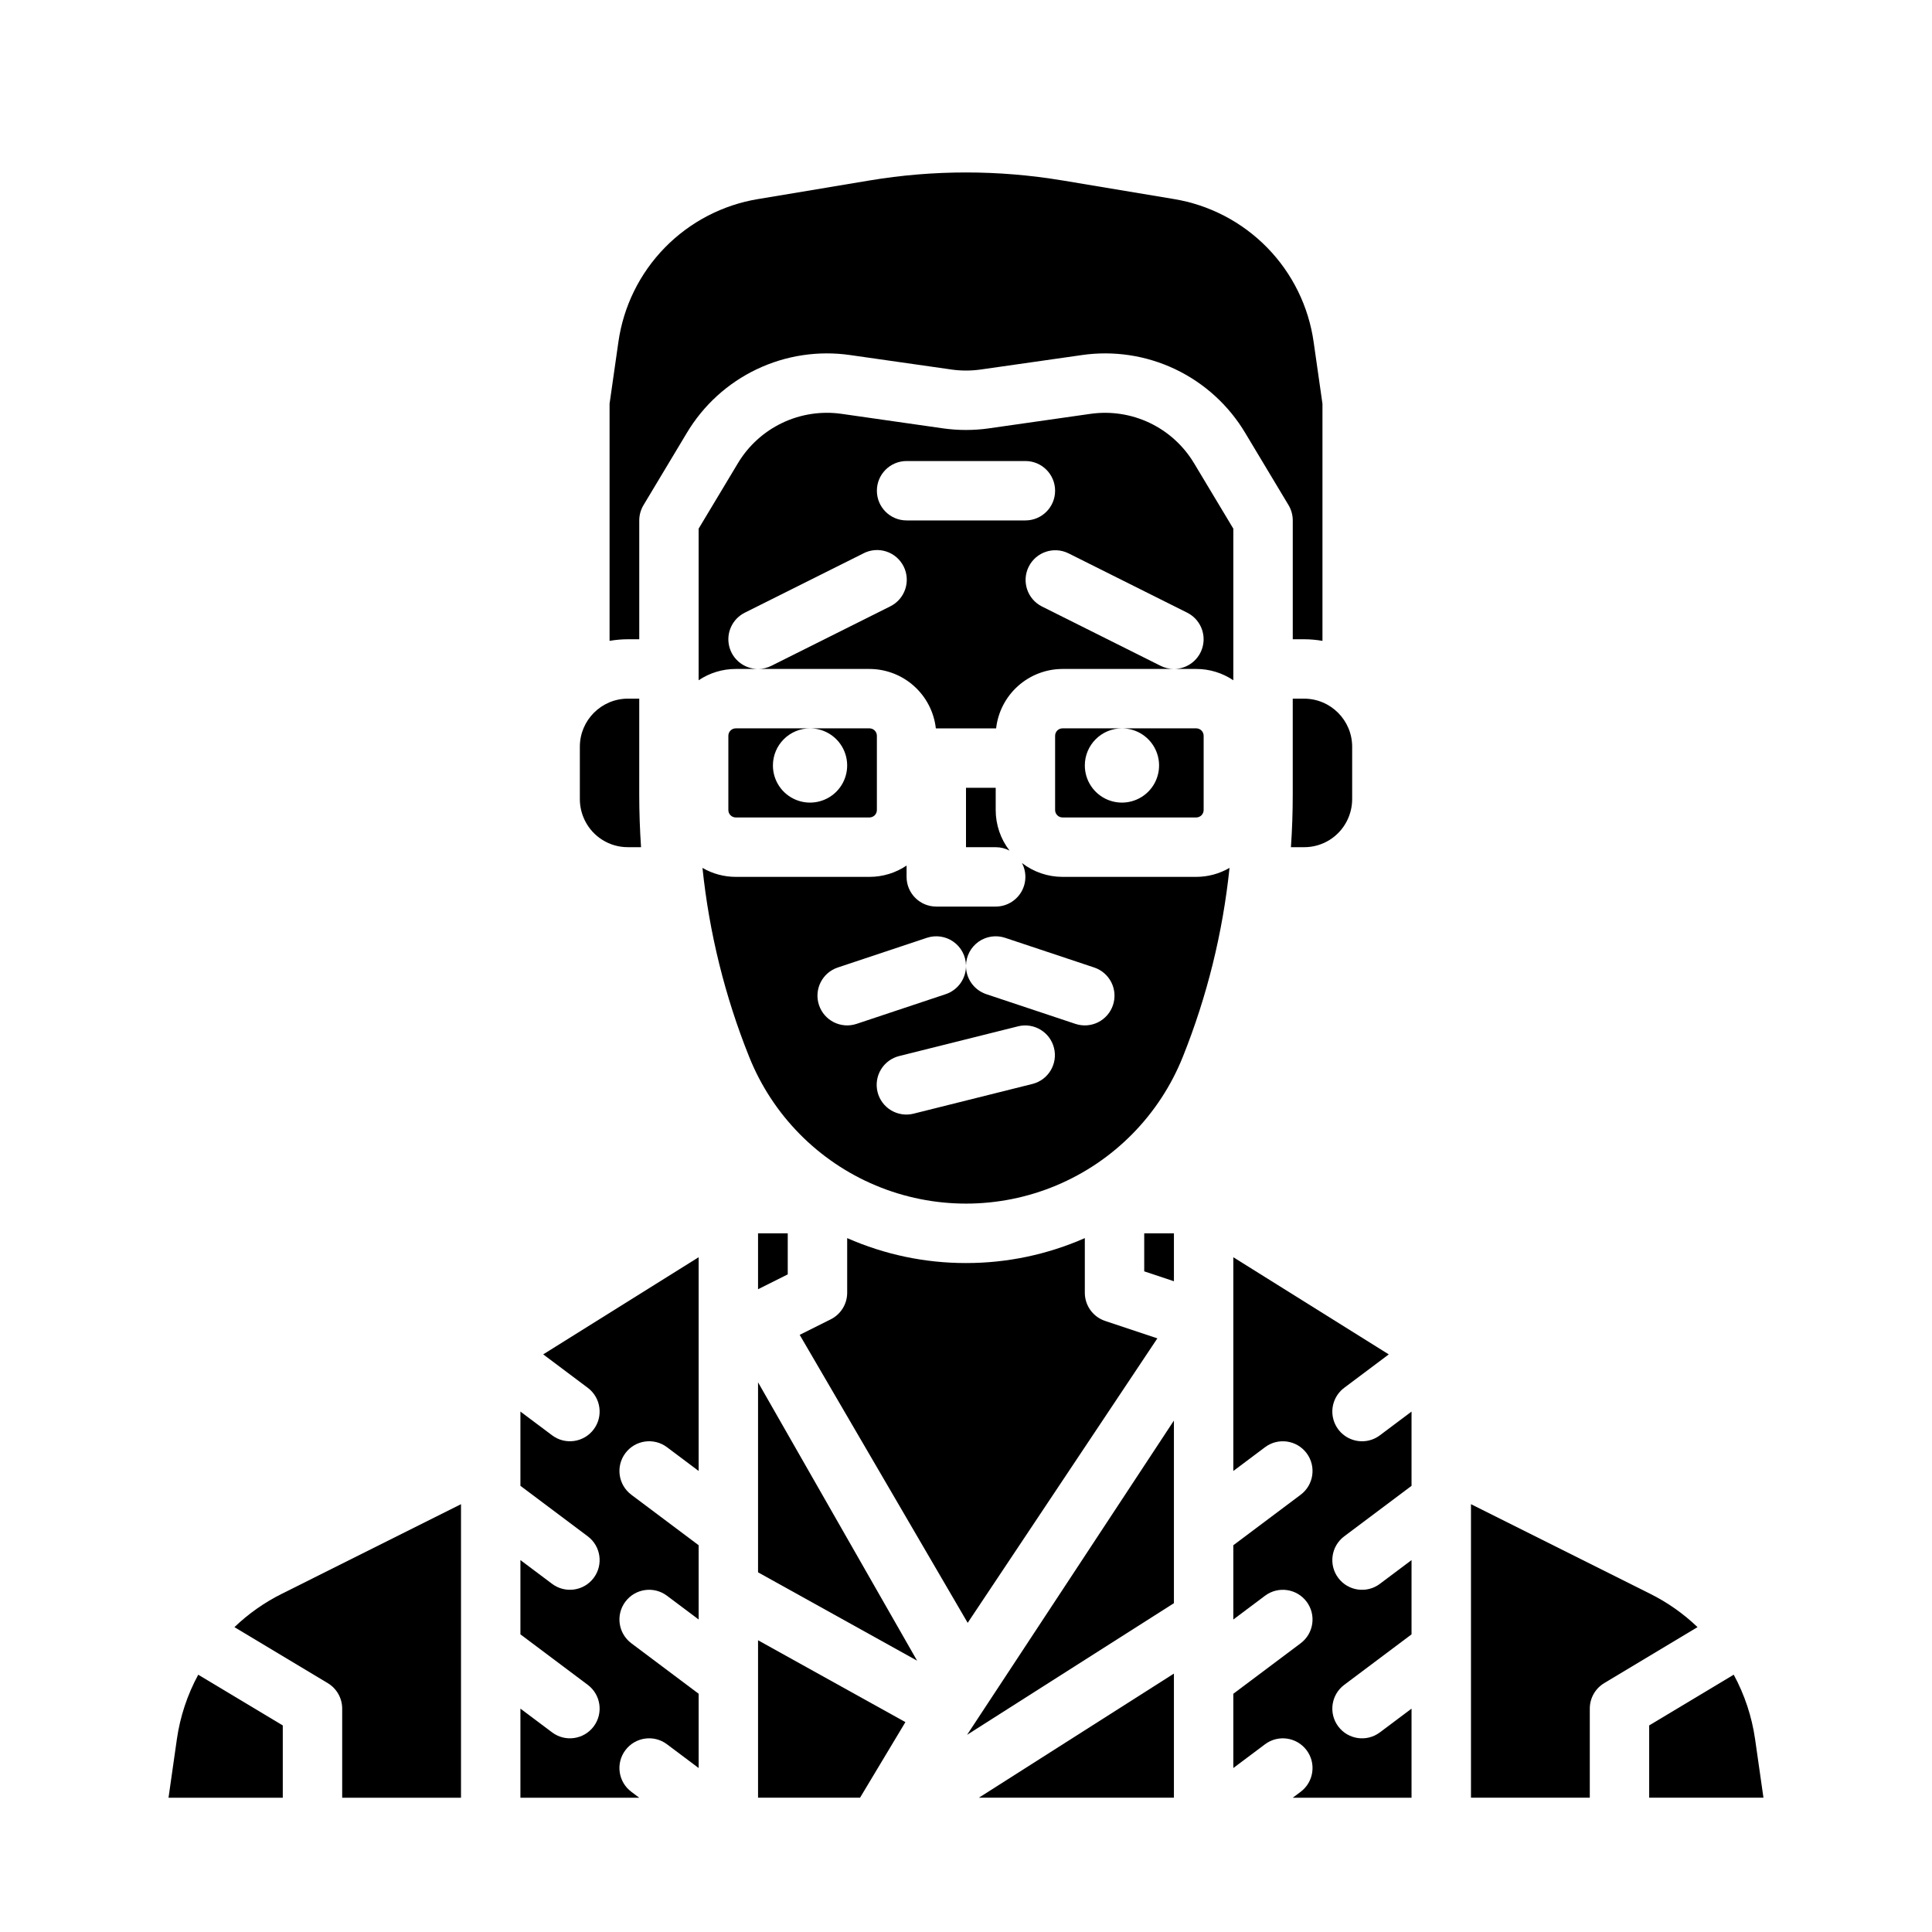 <?xml version="1.0" encoding="UTF-8"?>
<!-- Uploaded to: SVG Repo, www.svgrepo.com, Generator: SVG Repo Mixer Tools -->
<svg fill="#000000" width="800px" height="800px" version="1.1" viewBox="144 144 512 512" xmlns="http://www.w3.org/2000/svg">
 <g>
  <path d="m400 352.77v15.742h7.871v0.004c1.277-0.004 2.535 0.309 3.668 0.906-2.379-3.078-3.668-6.859-3.668-10.746v-5.902z"/>
  <path d="m344.89 560.68 42.152 23.418-42.152-73.77z"/>
  <path d="m441.33 337.02c3.977 0 7.566 2.394 9.09 6.074 1.523 3.676 0.68 7.91-2.133 10.723-2.816 2.812-7.047 3.656-10.723 2.133-3.68-1.523-6.074-5.109-6.074-9.09 0-5.434 4.402-9.84 9.84-9.84h-15.746c-1.086 0-1.969 0.879-1.969 1.969v19.68c0 0.52 0.207 1.02 0.578 1.391 0.367 0.367 0.871 0.574 1.391 0.574h35.426c0.52 0 1.02-0.207 1.391-0.574 0.367-0.371 0.578-0.871 0.578-1.391v-19.68c0-0.523-0.211-1.023-0.578-1.395-0.371-0.367-0.871-0.574-1.391-0.574z"/>
  <path d="m358.67 337.02c3.977 0 7.566 2.394 9.09 6.074 1.523 3.676 0.68 7.91-2.133 10.723-2.816 2.812-7.047 3.656-10.723 2.133-3.68-1.523-6.074-5.109-6.074-9.09 0-5.434 4.402-9.84 9.84-9.84h-19.68c-1.09 0-1.969 0.879-1.969 1.969v19.68c0 0.52 0.207 1.02 0.574 1.391 0.371 0.367 0.871 0.574 1.395 0.574h35.426-0.004c0.523 0 1.023-0.207 1.391-0.574 0.371-0.371 0.578-0.871 0.578-1.391v-19.68c0-0.523-0.207-1.023-0.578-1.395-0.367-0.367-0.867-0.574-1.391-0.574z"/>
  <path d="m344.89 620.41h27.031l12.02-20.031-39.051-21.691z"/>
  <path d="m344.87 321.28c-3.644-0.008-6.809-2.523-7.641-6.074-0.832-3.547 0.883-7.207 4.144-8.836l31.488-15.742v-0.004c1.867-0.953 4.039-1.121 6.035-0.465 1.992 0.656 3.641 2.082 4.578 3.957 0.941 1.879 1.09 4.051 0.418 6.039-0.672 1.988-2.106 3.625-3.992 4.551l-31.488 15.742c-1.078 0.543-2.269 0.828-3.481 0.832h29.48c4.356 0.008 8.555 1.613 11.801 4.519 3.242 2.902 5.309 6.898 5.797 11.227h15.859c0.039 0 0.078 0 0.113 0.008v-0.004c0.488-4.328 2.551-8.324 5.797-11.23 3.246-2.902 7.445-4.512 11.801-4.519h29.48c-1.207-0.004-2.398-0.289-3.481-0.832l-31.488-15.742c-3.852-1.965-5.398-6.668-3.465-10.535 1.934-3.867 6.625-5.449 10.508-3.547l31.488 15.742v0.004c3.262 1.629 4.973 5.289 4.141 8.836-0.832 3.551-3.996 6.066-7.641 6.074h5.883c3.504-0.004 6.93 1.039 9.84 2.996v-40.176l-10.395-17.32v0.004c-2.781-4.656-6.883-8.383-11.777-10.715-4.898-2.332-10.375-3.16-15.746-2.387l-26.809 3.828v0.004c-4.062 0.578-8.184 0.578-12.246 0l-26.809-3.836c-5.367-0.773-10.848 0.055-15.742 2.387-4.898 2.332-8.996 6.059-11.781 10.715l-10.395 17.32v40.176c2.91-1.957 6.336-3 9.844-2.996zm39.383-55.102h31.488c4.348 0 7.871 3.523 7.871 7.871s-3.523 7.871-7.871 7.871h-31.488c-4.348 0-7.871-3.523-7.871-7.871s3.523-7.871 7.871-7.871z"/>
  <path d="m310.4 368.51h3.484c-0.316-4.625-0.477-9.27-0.48-13.938l0.004-25.426h-3.008c-7.031 0.012-12.727 5.707-12.734 12.738v13.887c0 1.977 0.461 3.926 1.344 5.695 2.144 4.328 6.562 7.059 11.391 7.043z"/>
  <path d="m299.76 511.78c3.477 2.609 4.184 7.543 1.574 11.02-2.609 3.481-7.543 4.184-11.02 1.574l-8.398-6.297v19.68l17.844 13.383c3.477 2.609 4.184 7.543 1.574 11.023-2.609 3.477-7.543 4.18-11.02 1.574l-8.398-6.301v19.68l17.844 13.383c3.477 2.609 4.184 7.543 1.574 11.023-2.609 3.477-7.543 4.184-11.02 1.574l-8.398-6.297v23.617h31.488l-2.098-1.574v-0.004c-3.481-2.609-4.184-7.543-1.574-11.02 2.606-3.477 7.543-4.184 11.02-1.574l8.395 6.297v-19.68l-17.844-13.383h0.004c-3.481-2.609-4.184-7.543-1.574-11.02 2.606-3.481 7.543-4.184 11.02-1.574l8.395 6.297v-19.68l-17.844-13.383h0.004c-3.481-2.609-4.184-7.543-1.574-11.02 2.606-3.481 7.543-4.184 11.02-1.578l8.395 6.301v-56.645l-41.195 25.746z"/>
  <path d="m313.41 313.41v-31.488c0-1.426 0.387-2.828 1.121-4.051l11.512-19.188c4.379-7.316 10.82-13.176 18.516-16.836 7.695-3.664 16.305-4.969 24.742-3.754l26.809 3.828v0.004c2.586 0.367 5.211 0.367 7.793 0l26.809-3.828 0.004-0.004c8.434-1.215 17.043 0.09 24.738 3.754 7.695 3.664 14.133 9.52 18.512 16.832l11.512 19.188c0.734 1.227 1.121 2.629 1.117 4.055v31.488h3.008c1.633 0.004 3.258 0.145 4.863 0.426v-62.844l-2.328-16.293c-1.324-9.457-5.637-18.238-12.309-25.066s-15.352-11.348-24.773-12.891l-29.492-4.922v0.004c-16.922-2.828-34.195-2.828-51.121 0l-29.492 4.922v-0.004c-9.422 1.543-18.102 6.059-24.773 12.891-6.672 6.828-10.984 15.609-12.309 25.066l-2.328 16.293v62.844c1.605-0.281 3.234-0.422 4.863-0.426z"/>
  <path d="m206.13 575.21 24.73 14.84c2.371 1.422 3.824 3.984 3.824 6.75v23.617h31.488v-77.793l-47.527 23.77c-4.594 2.293-8.812 5.266-12.516 8.816z"/>
  <path d="m190.87 604.92-2.211 15.496h30.281v-19.16l-22.406-13.441c-2.887 5.32-4.805 11.113-5.664 17.105z"/>
  <path d="m486.59 329.15v25.422c0 4.668-0.16 9.312-0.48 13.938h3.484l0.004 0.004c4.828 0.016 9.246-2.715 11.395-7.043 0.879-1.77 1.34-3.719 1.344-5.695v-13.887c-0.008-7.031-5.707-12.727-12.738-12.738z"/>
  <path d="m425.58 376.38c-3.891 0-7.668-1.293-10.75-3.668 1.285 2.441 1.199 5.375-0.223 7.734-1.426 2.359-3.981 3.805-6.738 3.805h-15.746c-4.348 0-7.871-3.523-7.871-7.871v-2.996c-2.91 1.957-6.336 3-9.84 2.996h-35.422c-3.102 0-6.148-0.82-8.828-2.379 1.781 17.18 5.945 34.031 12.371 50.062 6.16 15.402 18.246 27.688 33.547 34.098 15.301 6.41 32.535 6.41 47.836 0 15.301-6.41 27.387-18.695 33.547-34.098 6.426-16.031 10.586-32.883 12.371-50.062-2.684 1.555-5.727 2.379-8.828 2.379zm-7.93 54.867-31.488 7.871v0.004c-2.031 0.523-4.188 0.211-5.992-0.859-1.801-1.074-3.102-2.82-3.609-4.856s-0.184-4.191 0.902-5.984c1.086-1.793 2.844-3.082 4.879-3.574l31.488-7.871v-0.004c4.207-1.02 8.445 1.547 9.492 5.742 1.051 4.195-1.484 8.453-5.672 9.531zm21.301-20.891c-0.656 1.98-2.078 3.621-3.945 4.555-1.867 0.934-4.031 1.086-6.012 0.426l-23.617-7.871h0.004c-3.266-1.09-5.445-4.168-5.383-7.609 0.059 3.441-2.121 6.519-5.383 7.609l-23.617 7.871c-4.125 1.375-8.582-0.855-9.957-4.981s0.852-8.582 4.977-9.957l23.617-7.871c2.375-0.789 4.981-0.406 7.023 1.035 2.047 1.441 3.285 3.766 3.34 6.269 0.055-2.504 1.293-4.828 3.336-6.269 2.043-1.441 4.652-1.824 7.023-1.035l23.617 7.871c1.98 0.66 3.617 2.082 4.551 3.949 0.934 1.867 1.086 4.027 0.426 6.008z"/>
  <path d="m447.23 480.92 7.871 2.625v-12.695h-7.871z"/>
  <path d="m581.35 566.39-47.527-23.77v77.789h31.488v-23.613c0-2.766 1.449-5.328 3.82-6.75l24.73-14.84c-3.703-3.551-7.922-6.523-12.512-8.816z"/>
  <path d="m344.89 470.85v14.812l7.871-3.934v-10.879z"/>
  <path d="m609.12 604.92c-0.859-5.996-2.777-11.789-5.664-17.109l-22.406 13.441v19.16h30.285z"/>
  <path d="m455.1 568.86v-48.398l-54.812 83.281z"/>
  <path d="m504.96 525.95c-3.391 0.004-6.398-2.164-7.473-5.379-1.074-3.215 0.031-6.754 2.742-8.789l11.809-8.855-41.195-25.746v56.645l8.398-6.297v-0.004c3.477-2.606 8.41-1.902 11.02 1.578 2.609 3.477 1.902 8.41-1.574 11.02l-17.844 13.383v19.68l8.398-6.297c3.477-2.609 8.41-1.906 11.02 1.574 2.609 3.477 1.902 8.41-1.574 11.02l-17.844 13.383v19.68l8.398-6.297c3.477-2.609 8.41-1.902 11.02 1.574 2.609 3.477 1.902 8.41-1.574 11.02l-2.102 1.574h31.488v-23.613l-8.398 6.297c-3.477 2.609-8.41 1.902-11.02-1.574-2.609-3.481-1.902-8.414 1.574-11.023l17.844-13.383v-19.68l-8.398 6.297v0.004c-3.477 2.606-8.41 1.902-11.02-1.574-2.609-3.481-1.902-8.414 1.574-11.023l17.844-13.383v-19.68l-8.398 6.297c-1.359 1.023-3.012 1.578-4.715 1.574z"/>
  <path d="m400 478.72c-10.844 0.016-21.566-2.238-31.488-6.609v14.48c0 2.981-1.688 5.707-4.352 7.043l-8.234 4.117 44.52 76.32 50.266-75.395-13.844-4.617c-3.211-1.07-5.379-4.078-5.379-7.469v-14.48c-9.922 4.371-20.648 6.625-31.488 6.609z"/>
  <path d="m455.1 620.41v-32.891l-51.688 32.891z"/>
 </g>
</svg>